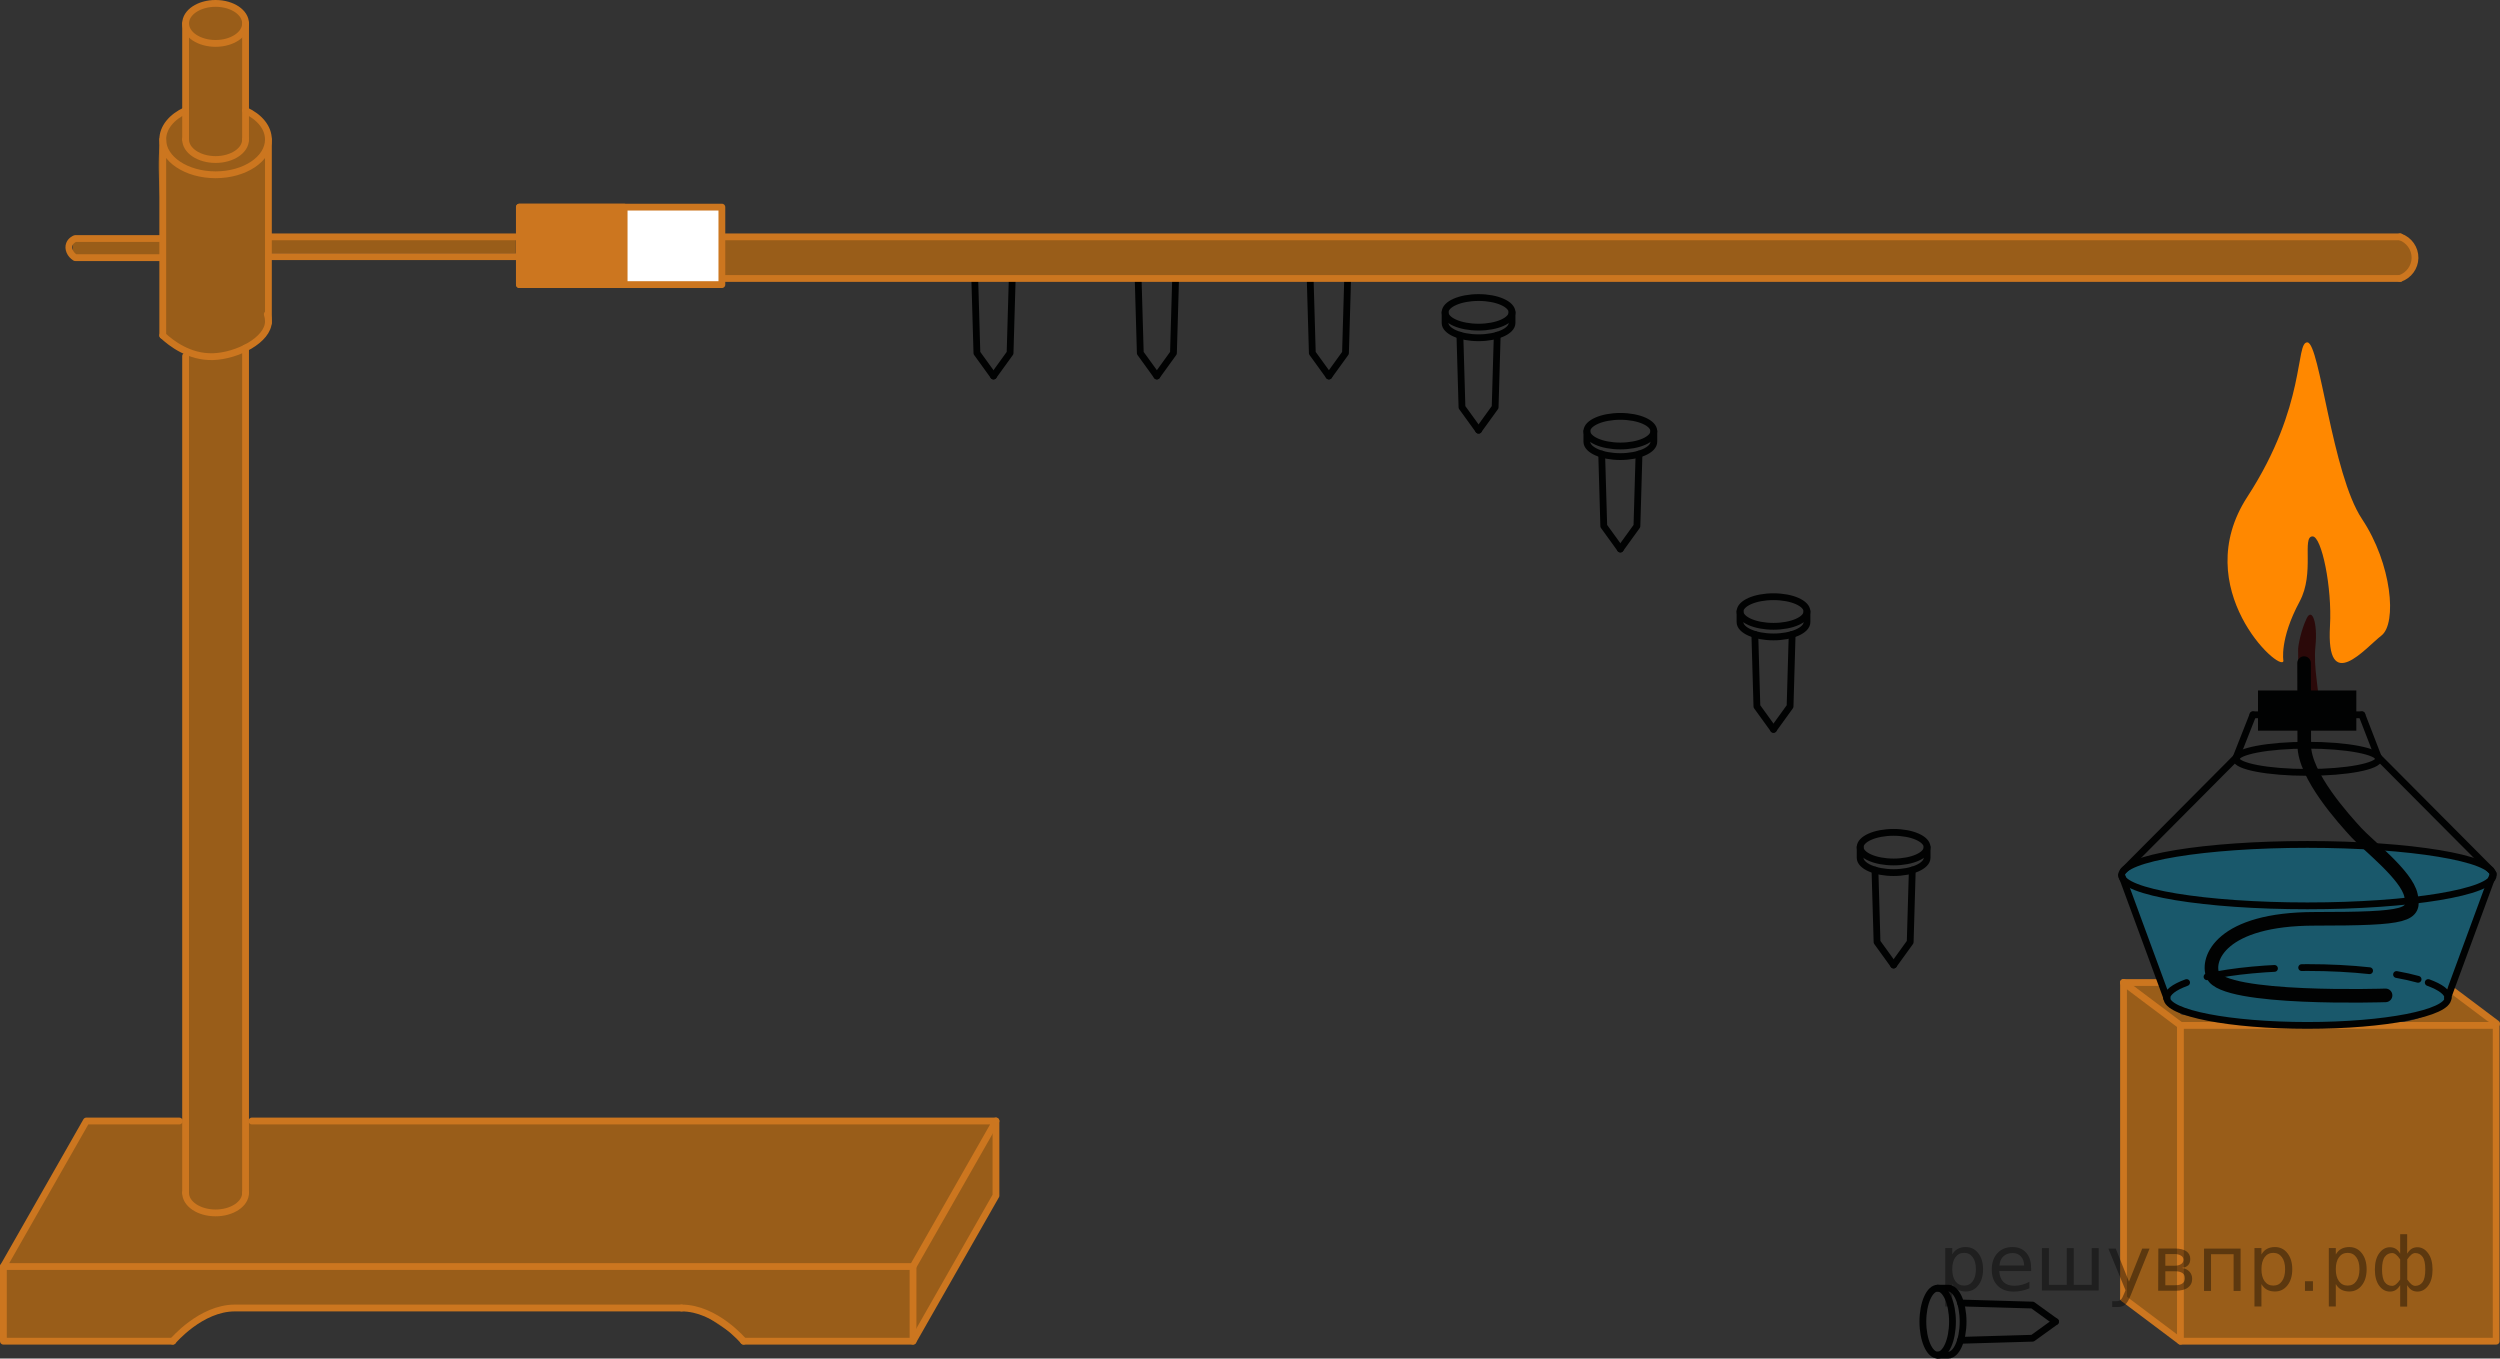 <?xml version="1.0" encoding="utf-8"?>
<!-- Generator: Adobe Illustrator 27.2.0, SVG Export Plug-In . SVG Version: 6.00 Build 0)  -->
<svg version="1.1" id="Слой_1" xmlns="http://www.w3.org/2000/svg" xmlns:xlink="http://www.w3.org/1999/xlink" x="0px" y="0px"
	 width="275.709px" height="149.823px" viewBox="0 0 275.709 149.823" enable-background="new 0 0 275.709 149.823"
	 xml:space="preserve">
<rect x="0" y="0" width="275.709" height="149.823" fill="#333333" stroke="none"/>
<rect x="8.054" y="26.551" opacity="0.5" fill="#FF8800" width="9.86" height="1.617"/>
<polyline fill="none" stroke="#010202" stroke-width="0.75" stroke-linecap="round" stroke-linejoin="round" stroke-miterlimit="8" points="
	109.566,41.466 111.394,38.936 111.624,30.995 "/>
<polyline fill="none" stroke="#010202" stroke-width="0.75" stroke-linecap="round" stroke-linejoin="round" stroke-miterlimit="8" points="
	109.566,41.466 107.737,38.936 107.508,30.995 "/>
<polyline fill="none" stroke="#010202" stroke-width="0.75" stroke-linecap="round" stroke-linejoin="round" stroke-miterlimit="8" points="
	127.584,41.466 129.412,38.936 129.643,30.995 "/>
<polyline fill="none" stroke="#010202" stroke-width="0.75" stroke-linecap="round" stroke-linejoin="round" stroke-miterlimit="8" points="
	127.584,41.466 125.756,38.936 125.526,30.995 "/>
<polyline fill="none" stroke="#010202" stroke-width="0.75" stroke-linecap="round" stroke-linejoin="round" stroke-miterlimit="8" points="
	146.556,41.466 148.385,38.936 148.615,30.995 "/>
<polyline fill="none" stroke="#010202" stroke-width="0.75" stroke-linecap="round" stroke-linejoin="round" stroke-miterlimit="8" points="
	146.556,41.466 144.728,38.936 144.498,30.995 "/>
<path opacity="0.5" fill="#FF8800" d="M264.238,30.707H79.782v-4.588h184.456c1.05,0.161,1.874,0.919,2.048,1.841
	C266.507,29.137,265.639,30.436,264.238,30.707z"/>
<rect x="29.602" y="26.306" opacity="0.5" fill="#FF8800" width="27.286" height="1.617"/>
<line fill="none" stroke="#CC761F" stroke-width="0.75" stroke-linecap="round" stroke-linejoin="round" stroke-miterlimit="8" x1="29.602" y1="28.305" x2="57.279" y2="28.305"/>
<line fill="none" stroke="#CC761F" stroke-width="0.75" stroke-linecap="round" stroke-linejoin="round" stroke-miterlimit="8" x1="29.602" y1="26.119" x2="264.688" y2="26.119"/>
<path opacity="0.5" fill="#FF8800" enable-background="new    " d="M234.19,108.359c1.339,0,2.678,0,4.017,0
	c0.117,0.501,0.371,1.298,0.958,2.121c0.484,0.679,1.019,1.129,1.404,1.404c7.562,1.374,13.704,1.555,17.998,1.442
	c6.578-0.173,10.328-1.075,11.466-3.522c0.132-0.283,0.204-0.534,0.245-0.705c1.562,1.329,3.124,2.659,4.686,3.989
	c0,1.177,0,2.353,0,3.53c0.108,10.431,0.216,20.862,0.324,31.293c-11.607,0-23.215,0-34.823,0
	c-2.086-1.593-4.173-3.187-6.259-4.78c-0.005-1.202-0.011-2.403-0.016-3.605
	C234.19,129.136,234.19,118.748,234.19,108.359z"/>
<path opacity="0.5" fill="#FF8800" enable-background="new    " d="M51.356,123.627c3.809-0,54.623-0,58.483,0
	c0,2.744,0,5.488,0,8.232c-3.049,5.35-6.098,10.701-9.147,16.051c-6.229,0-12.457,0-18.686,0
	c-1.698-1.134-3.397-2.268-5.095-3.402c-9.071-0.193-16.351-0.246-21.47-0.257c-10.838-0.022-14.119-0.053-19.404,0
	c-2.502,0.025-4.592,0.016-6.128,0c-3.59-0.036-4.595-0.111-6.021,0.332c-1.372,0.427-3.111,1.326-4.828,3.327
	c-6.228,0-12.457,0-18.685,0c0-2.744,0-5.489,0-8.233c3.049-5.35,6.099-10.7,9.148-16.05
	c3.611-0.063,7.222-0.126,10.833-0.189c0.149-28.234,0.298-56.468,0.447-84.702
	c-0.798-0.139-1.986-0.485-2.617-1.468c-0.656-1.021-0.391-2.231-0.255-3c0.096-0.541,0.064-2.808,0-7.34
	c-0.056-3.996-0.694-7.582-0.319-10.979c0.148-1.338,0.396-2.139,1.023-2.678c0.703-0.606,1.568-0.612,1.835-1.343
	c0.147-0.403,0-0.717-0.113-1.213c-0.26-1.143-0.028-1.872,0.114-3.064c0.123-1.029,0.205-2.626,0-5.069
	c0.554-1.333,1.863-2.206,3.306-2.206s2.752,0.873,3.306,2.206c0.001,3.201,0.002,6.403,0.003,9.604
	c0.529,0.337,1.257,0.903,1.804,1.806c0.911,1.505,0.788,3.069,0.723,4.128c-0.162,2.662,0.09,5.335-0.009,8
	c-0.068,1.81-0.112,4.377,0.009,7.51c0.098,0.262,0.49,1.402-0.043,2.66c-0.682,1.611-2.301,2.042-2.488,2.088
	c0.056,28.417,0.113,56.835,0.169,85.252C27.904,123.629,50.7,123.627,51.356,123.627z"/>
<polyline fill="none" stroke="#CC761F" stroke-width="0.75" stroke-linecap="round" stroke-linejoin="round" stroke-miterlimit="8" points="
	19.775,123.627 9.523,123.627 0.375,139.677 100.692,139.677 109.839,123.627 27.779,123.627 "/>
<polyline fill="none" stroke="#CC761F" stroke-width="0.75" stroke-linecap="round" stroke-linejoin="round" stroke-miterlimit="8" points="
	82.006,147.91 100.692,147.91 109.839,131.859 109.839,123.627 "/>
<polyline fill="none" stroke="#CC761F" stroke-width="0.75" stroke-linecap="round" stroke-linejoin="round" stroke-miterlimit="8" points="
	0.375,139.677 0.375,147.91 19.06,147.91 "/>
<path fill="none" stroke="#CC761F" stroke-width="0.75" stroke-linecap="round" stroke-linejoin="round" stroke-miterlimit="8" d="
	M13.229,131.859"/>
<line fill="none" stroke="#CC761F" stroke-width="0.75" stroke-linecap="round" stroke-linejoin="round" stroke-miterlimit="8" x1="100.692" y1="147.91" x2="100.692" y2="139.677"/>
<path fill="none" stroke="#CC761F" stroke-width="0.75" stroke-linecap="round" stroke-linejoin="round" stroke-miterlimit="8" d="
	M19.06,147.91c0,0,3.073-3.659,6.839-3.659h49.267"/>
<path fill="none" stroke="#CC761F" stroke-width="0.75" stroke-linecap="round" stroke-linejoin="round" stroke-miterlimit="8" d="
	M29.237,146.799"/>
<path fill="none" stroke="#CC761F" stroke-width="0.75" stroke-linecap="round" stroke-linejoin="round" stroke-miterlimit="8" d="
	M82.006,147.91c0,0-3.073-3.659-6.839-3.659"/>
<path fill="none" stroke="#CC761F" stroke-width="0.75" stroke-linecap="round" stroke-linejoin="round" stroke-miterlimit="8" d="
	M27.081,131.558c0,1.219-1.48,2.206-3.306,2.206s-3.306-0.987-3.306-2.206"/>
<ellipse fill="none" stroke="#CC761F" stroke-width="0.75" stroke-linecap="round" stroke-linejoin="round" stroke-miterlimit="8" cx="23.776" cy="2.581" rx="3.306" ry="2.206"/>
<path fill="none" stroke="#CC761F" stroke-width="0.75" stroke-linecap="round" stroke-linejoin="round" stroke-miterlimit="8" d="
	M23.776,13.18"/>
<path fill="none" stroke="#CC761F" stroke-width="0.75" stroke-linecap="round" stroke-linejoin="round" stroke-miterlimit="8" d="
	M27.082,15.387c0,1.218-1.48,2.206-3.306,2.206s-3.306-0.988-3.306-2.206"/>
<path fill="none" stroke="#CC761F" stroke-width="0.75" stroke-linecap="round" stroke-linejoin="round" stroke-miterlimit="8" d="
	M23.776,11.498"/>
<path fill="none" stroke="#CC761F" stroke-width="0.75" stroke-linecap="round" stroke-linejoin="round" stroke-miterlimit="8" d="
	M27.084,12.185c1.521,0.702,2.517,1.874,2.517,3.202c0,2.147-2.607,3.889-5.826,3.889s-5.827-1.741-5.827-3.889
	c0-1.329,0.998-2.502,2.521-3.204"/>
<path fill="none" stroke="#CC761F" stroke-width="0.75" stroke-linecap="round" stroke-linejoin="round" stroke-miterlimit="8" d="
	M17.949,34.596"/>
<path fill="none" stroke="#CC761F" stroke-width="0.75" stroke-linecap="round" stroke-linejoin="round" stroke-miterlimit="8" d="
	M29.479,34.659c0.081,0.254,0.124,0.517,0.124,0.784c0,2.039-3.442,3.807-6.104,3.89c-2.641,0.082-4.642-1.496-5.55-2.337
	"/>
<path fill="none" stroke="#CC761F" stroke-width="0.75" stroke-linecap="round" stroke-linejoin="round" stroke-miterlimit="8" d="
	M23.776,30.707"/>
<line fill="none" stroke="#CC761F" stroke-width="0.75" stroke-linecap="round" stroke-linejoin="round" stroke-miterlimit="8" x1="27.081" y1="38.377" x2="27.081" y2="131.558"/>
<line fill="none" stroke="#CC761F" stroke-width="0.75" stroke-linecap="round" stroke-linejoin="round" stroke-miterlimit="8" x1="27.082" y1="2.581" x2="27.082" y2="15.387"/>
<line fill="none" stroke="#CC761F" stroke-width="0.75" stroke-linecap="round" stroke-linejoin="round" stroke-miterlimit="8" x1="20.469" y1="39.276" x2="20.469" y2="131.558"/>
<line fill="none" stroke="#CC761F" stroke-width="0.75" stroke-linecap="round" stroke-linejoin="round" stroke-miterlimit="8" x1="20.47" y1="2.581" x2="20.47" y2="15.387"/>
<line fill="none" stroke="#CC761F" stroke-width="0.75" stroke-linecap="round" stroke-linejoin="round" stroke-miterlimit="8" x1="29.602" y1="15.387" x2="29.602" y2="35.6"/>
<line fill="none" stroke="#CC761F" stroke-width="0.75" stroke-linecap="round" stroke-linejoin="round" stroke-miterlimit="8" x1="17.949" y1="15.387" x2="17.949" y2="36.996"/>
<line fill="none" stroke="#CC761F" stroke-width="0.75" stroke-linecap="round" stroke-linejoin="round" stroke-miterlimit="8" x1="264.688" y1="30.707" x2="79.612" y2="30.707"/>
<path fill="none" stroke="#CC761F" stroke-width="0.75" stroke-linecap="round" stroke-linejoin="round" stroke-miterlimit="8" d="
	M21.697,28.305"/>
<path fill="none" stroke="#CC761F" stroke-width="0.75" stroke-linecap="round" stroke-linejoin="round" stroke-miterlimit="8" d="
	M21.697,32.322"/>
<path fill="none" stroke="#CC761F" stroke-width="0.75" stroke-linecap="round" stroke-linejoin="round" stroke-miterlimit="8" d="
	M24.953,26.119"/>
<path fill="none" stroke="#CC761F" stroke-width="0.75" stroke-linecap="round" stroke-linejoin="round" stroke-miterlimit="8" d="
	M21.697,28.305"/>
<path fill="none" stroke="#010202" stroke-width="0.75" stroke-linecap="round" stroke-linejoin="round" stroke-miterlimit="8" d="
	M63.059,34.151"/>
<path fill="#2B0909" d="M253.453,76.819c-0.157,0.586,1.966,2.116,2.208,0.39c0.138-0.985-0.555-3.455-0.303-5.984
	c0.251-2.53-0.373-4.291-0.982-3.006c-0.61,1.285-0.957,3.04-0.931,3.503S253.453,76.819,253.453,76.819z"/>
<path fill="#FF8800" d="M251.825,72.896c-0.312,1.384-10.535-8.027-3.973-18.116c6.562-10.089,5.254-17.122,6.622-17.02
	c1.369,0.101,2.708,14.512,6.012,19.472c3.303,4.959,3.884,11.522,2.143,12.862
	c-1.741,1.339-6.117,6.651-5.67-1.072c0.244-4.223-0.915-9.866-1.919-9.866c-1.216,0,0.264,4.031-1.428,7.182
	C251.357,70.539,251.825,72.896,251.825,72.896z"/>
<ellipse opacity="0.5" fill="#007EA5" enable-background="new    " cx="254.34" cy="96.513" rx="20.494" ry="3.387"/>
<path opacity="0.5" fill="#007EA5" enable-background="new    " d="M274.964,96.371l-5.04,13.688h0.053
	c0,1.87-6.945,3.387-15.506,3.387c-8.565,0-15.508-1.516-15.508-3.387l-4.987-13.548
	c0,1.871,9.176,3.387,20.495,3.387c11.317,0,20.492-1.516,20.492-3.387"/>
<ellipse fill="none" stroke="#010202" stroke-width="0.75" stroke-linecap="round" stroke-linejoin="round" stroke-miterlimit="8" cx="254.47" cy="96.513" rx="20.494" ry="3.387"/>
<path fill="none" stroke="#010202" stroke-width="0.75" stroke-linecap="round" stroke-linejoin="round" stroke-miterlimit="8" d="
	M254.471,106.672"/>
<ellipse fill="none" stroke="#010202" stroke-width="0.75" stroke-linecap="round" stroke-linejoin="round" stroke-miterlimit="8" cx="254.471" cy="83.684" rx="7.865" ry="1.498"/>
<path fill="none" stroke="#010202" stroke-width="0.75" stroke-linecap="round" stroke-linejoin="round" stroke-miterlimit="8" d="
	M261.933,83.407"/>
<line fill="none" stroke="#010202" stroke-width="0.75" stroke-linecap="round" stroke-linejoin="round" stroke-miterlimit="8" x1="274.728" y1="95.996" x2="262.2" y2="83.407"/>
<line fill="none" stroke="#010202" stroke-width="0.75" stroke-linecap="round" stroke-linejoin="round" stroke-miterlimit="8" x1="234.19" y1="96.026" x2="246.741" y2="83.407"/>
<line fill="none" stroke="#010202" stroke-width="0.75" stroke-linecap="round" stroke-linejoin="round" stroke-miterlimit="8" x1="248.462" y1="78.832" x2="260.479" y2="78.832"/>
<line fill="none" stroke="#010202" stroke-width="0.75" stroke-linecap="round" stroke-linejoin="round" stroke-miterlimit="8" x1="248.462" y1="78.832" x2="246.603" y2="83.545"/>
<line fill="none" stroke="#010202" stroke-width="0.75" stroke-linecap="round" stroke-linejoin="round" stroke-miterlimit="8" x1="260.479" y1="78.832" x2="262.301" y2="83.545"/>
<rect x="249.021" y="76.148" fill="#010202" width="10.845" height="4.432"/>
<path fill="none" stroke="#010202" stroke-width="1.5" stroke-linecap="round" stroke-linejoin="round" stroke-miterlimit="8" d="
	M263.089,109.773c0,0-17.879,0.59-19.05-2.219c-0.736-1.769,0.879-6.223,11.257-6.223s11.073-0.39,10.593-2.605
	c-0.477-2.215-4.711-5.471-6.024-6.903c-1.314-1.434-5.742-6.282-5.742-9.638l-0.02-9.055"/>
<g>
	<g>
		<path fill="none" stroke="#010202" stroke-width="0.75" stroke-linecap="round" stroke-linejoin="round" d="M238.963,110.093
			c0-0.634,0.797-1.226,2.183-1.734"/>
		
			<path fill="none" stroke="#010202" stroke-width="0.75" stroke-linecap="round" stroke-linejoin="round" stroke-dasharray="7.503,3.001" d="
			M243.399,107.721c2.814-0.628,6.735-1.017,11.07-1.017c4.955,0,9.368,0.508,12.207,1.299"/>
		<path fill="none" stroke="#010202" stroke-width="0.75" stroke-linecap="round" stroke-linejoin="round" d="M267.795,108.359
			c1.385,0.506,2.183,1.099,2.183,1.734"/>
	</g>
</g>
<path fill="none" stroke="#010202" stroke-width="0.75" stroke-linecap="round" stroke-linejoin="round" stroke-miterlimit="8" d="
	M250.823,103.547"/>
<rect x="240.465" y="113.087" fill="none" stroke="#CC761F" stroke-width="0.75" stroke-linecap="round" stroke-linejoin="round" stroke-miterlimit="10" width="34.823" height="34.823"/>
<line fill="none" stroke="#CC761F" stroke-width="0.75" stroke-linecap="round" stroke-linejoin="round" stroke-miterlimit="10" x1="234.19" y1="143.197" x2="240.465" y2="147.91"/>
<line fill="none" stroke="#CC761F" stroke-width="0.75" stroke-linecap="round" stroke-linejoin="round" stroke-miterlimit="10" x1="234.19" y1="108.359" x2="240.465" y2="113.072"/>
<line fill="none" stroke="#CC761F" stroke-width="0.75" stroke-linecap="round" stroke-linejoin="round" stroke-miterlimit="10" x1="234.19" y1="108.359" x2="234.19" y2="143.16"/>
<line fill="none" stroke="#CC761F" stroke-width="0.75" stroke-linecap="round" stroke-linejoin="round" stroke-miterlimit="10" x1="270.278" y1="109.099" x2="275.334" y2="112.895"/>
<line fill="none" stroke="#CC761F" stroke-width="0.75" stroke-linecap="round" stroke-linejoin="round" stroke-miterlimit="10" x1="234.19" y1="108.359" x2="238.207" y2="108.359"/>
<rect x="57.279" y="22.842" fill="#FFFFFF" stroke="#CC761F" stroke-width="0.75" stroke-linecap="round" stroke-linejoin="round" stroke-miterlimit="8" width="22.332" height="8.546"/>
<rect x="57.279" y="22.842" fill="#CC761F" stroke="#CC761F" stroke-width="0.75" stroke-linecap="round" stroke-linejoin="round" stroke-miterlimit="8" width="11.554" height="8.546"/>
<path fill="none" stroke="#CC761F" stroke-width="0.75" stroke-linecap="round" stroke-linejoin="round" stroke-miterlimit="8" d="
	M264.688,30.707c0.968-0.332,1.628-1.235,1.647-2.248c0.02-1.046-0.647-1.997-1.647-2.34"/>
<ellipse fill="none" stroke="#010202" stroke-width="0.75" stroke-linecap="round" stroke-linejoin="round" stroke-miterlimit="8" cx="163.061" cy="34.446" rx="3.692" ry="1.633"/>
<path fill="none" stroke="#010202" stroke-width="0.75" stroke-linecap="round" stroke-linejoin="round" stroke-miterlimit="8" d="
	M166.753,34.446v1.169c0,0.902-1.653,1.634-3.692,1.634c-2.039,0-3.692-0.731-3.692-1.634v-1.169"/>
<polyline fill="none" stroke="#010202" stroke-width="0.75" stroke-linecap="round" stroke-linejoin="round" stroke-miterlimit="8" points="
	163.061,47.442 164.889,44.912 165.119,36.971 "/>
<polyline fill="none" stroke="#010202" stroke-width="0.75" stroke-linecap="round" stroke-linejoin="round" stroke-miterlimit="8" points="
	163.061,47.442 161.232,44.912 161.003,36.971 "/>
<ellipse fill="none" stroke="#010202" stroke-width="0.75" stroke-linecap="round" stroke-linejoin="round" stroke-miterlimit="8" cx="178.698" cy="47.552" rx="3.692" ry="1.633"/>
<path fill="none" stroke="#010202" stroke-width="0.75" stroke-linecap="round" stroke-linejoin="round" stroke-miterlimit="8" d="
	M182.39,47.552v1.169c0,0.902-1.653,1.634-3.692,1.634c-2.039,0-3.692-0.731-3.692-1.634v-1.169"/>
<polyline fill="none" stroke="#010202" stroke-width="0.75" stroke-linecap="round" stroke-linejoin="round" stroke-miterlimit="8" points="
	178.698,60.548 180.526,58.018 180.756,50.077 "/>
<polyline fill="none" stroke="#010202" stroke-width="0.75" stroke-linecap="round" stroke-linejoin="round" stroke-miterlimit="8" points="
	178.698,60.548 176.869,58.018 176.64,50.077 "/>
<ellipse fill="none" stroke="#010202" stroke-width="0.75" stroke-linecap="round" stroke-linejoin="round" stroke-miterlimit="8" cx="195.587" cy="67.439" rx="3.692" ry="1.633"/>
<path fill="none" stroke="#010202" stroke-width="0.75" stroke-linecap="round" stroke-linejoin="round" stroke-miterlimit="8" d="
	M199.279,67.439v1.169c0,0.902-1.653,1.634-3.692,1.634s-3.692-0.731-3.692-1.634v-1.169"/>
<polyline fill="none" stroke="#010202" stroke-width="0.75" stroke-linecap="round" stroke-linejoin="round" stroke-miterlimit="8" points="
	195.587,80.436 197.415,77.906 197.645,69.965 "/>
<polyline fill="none" stroke="#010202" stroke-width="0.75" stroke-linecap="round" stroke-linejoin="round" stroke-miterlimit="8" points="
	195.587,80.436 193.758,77.906 193.529,69.965 "/>
<ellipse fill="none" stroke="#010202" stroke-width="0.75" stroke-linecap="round" stroke-linejoin="round" stroke-miterlimit="8" cx="208.835" cy="93.429" rx="3.692" ry="1.633"/>
<path fill="none" stroke="#010202" stroke-width="0.75" stroke-linecap="round" stroke-linejoin="round" stroke-miterlimit="8" d="
	M212.527,93.429v1.169c0,0.902-1.653,1.634-3.692,1.634s-3.692-0.731-3.692-1.634v-1.169"/>
<polyline fill="none" stroke="#010202" stroke-width="0.75" stroke-linecap="round" stroke-linejoin="round" stroke-miterlimit="8" points="
	208.835,106.425 210.663,103.895 210.894,95.954 "/>
<polyline fill="none" stroke="#010202" stroke-width="0.75" stroke-linecap="round" stroke-linejoin="round" stroke-miterlimit="8" points="
	208.835,106.425 207.007,103.895 206.777,95.954 "/>
<ellipse fill="none" stroke="#010202" stroke-width="0.75" stroke-linecap="round" stroke-linejoin="round" stroke-miterlimit="8" cx="213.694" cy="145.756" rx="1.633" ry="3.692"/>
<path fill="none" stroke="#010202" stroke-width="0.75" stroke-linecap="round" stroke-linejoin="round" stroke-miterlimit="8" d="
	M213.694,142.064h1.169c0.902,0,1.634,1.653,1.634,3.692c0,2.039-0.731,3.692-1.634,3.692h-1.169"/>
<polyline fill="none" stroke="#010202" stroke-width="0.75" stroke-linecap="round" stroke-linejoin="round" stroke-miterlimit="8" points="
	226.69,145.756 224.16,143.928 216.219,143.698 "/>
<polyline fill="none" stroke="#010202" stroke-width="0.75" stroke-linecap="round" stroke-linejoin="round" stroke-miterlimit="8" points="
	226.69,145.756 224.16,147.585 216.219,147.814 "/>
<path fill="none" stroke="#010202" stroke-width="0.75" stroke-linecap="round" stroke-linejoin="round" stroke-miterlimit="8" d="
	M269.978,110.06c0,1.672-6.945,3.027-15.506,3.027c-8.565,0-15.508-1.356-15.508-3.027"/>
<line fill="none" stroke="#010202" stroke-width="0.75" stroke-linecap="round" stroke-linejoin="round" stroke-miterlimit="8" x1="238.963" y1="110.06" x2="233.976" y2="96.514"/>
<line fill="none" stroke="#010202" stroke-width="0.75" stroke-linecap="round" stroke-linejoin="round" stroke-miterlimit="8" x1="269.925" y1="110.06" x2="274.964" y2="96.371"/>
<path fill="none" stroke="#CC761F" stroke-width="0.75" stroke-linecap="round" stroke-linejoin="round" stroke-miterlimit="8" d="
	M17.915,28.413H8.292c-0.576-0.358-0.821-0.994-0.638-1.486c0.149-0.401,0.535-0.578,0.638-0.621
	c3.207,0,6.415,0,9.622,0"/>
<g style="stroke:none;fill:#000;fill-opacity:0.40"><path d="m 215.3,141.6 v 2.48 h -0.77 v -6.44 h 0.77 v 0.71 q 0.24,-0.42 0.61,-0.62 0.37,-0.20 0.88,-0.20 0.85,0 1.38,0.68 0.53,0.68 0.53,1.77 0,1.10 -0.53,1.77 -0.53,0.68 -1.38,0.68 -0.51,0 -0.88,-0.20 -0.37,-0.20 -0.61,-0.62 z m 2.61,-1.63 q 0,-0.85 -0.35,-1.32 -0.35,-0.48 -0.95,-0.48 -0.61,0 -0.96,0.48 -0.35,0.48 -0.35,1.32 0,0.85 0.35,1.33 0.35,0.48 0.96,0.48 0.61,0 0.95,-0.48 0.35,-0.48 0.35,-1.33 z"/><path d="m 224.0,139.8 v 0.38 h -3.52 q 0.05,0.79 0.47,1.21 0.43,0.41 1.19,0.41 0.44,0 0.85,-0.11 0.42,-0.11 0.82,-0.33 v 0.72 q -0.41,0.17 -0.85,0.27 -0.43,0.09 -0.88,0.09 -1.12,0 -1.77,-0.65 -0.65,-0.65 -0.65,-1.76 0,-1.15 0.62,-1.82 0.62,-0.68 1.67,-0.68 0.94,0 1.49,0.61 0.55,0.60 0.55,1.65 z m -0.77,-0.23 q -0.01,-0.63 -0.35,-1.00 -0.34,-0.38 -0.91,-0.38 -0.64,0 -1.03,0.36 -0.38,0.36 -0.44,1.02 z"/><path d="m 228.7,141.7 h 1.98 v -4.05 h 0.77 v 4.67 h -6.26 v -4.67 h 0.77 v 4.05 h 1.97 v -4.05 h 0.77 z"/><path d="m 235.0,142.8 q -0.33,0.83 -0.63,1.09 -0.31,0.25 -0.82,0.25 h -0.61 v -0.64 h 0.45 q 0.32,0 0.49,-0.15 0.17,-0.15 0.39,-0.71 l 0.14,-0.35 -1.89,-4.59 h 0.81 l 1.46,3.65 1.46,-3.65 h 0.81 z"/><path d="m 238.8,140.2 v 1.54 h 1.09 q 0.53,0 0.80,-0.20 0.28,-0.20 0.28,-0.57 0,-0.38 -0.28,-0.57 -0.28,-0.20 -0.80,-0.20 z m 0,-1.90 v 1.29 h 1.01 q 0.43,0 0.71,-0.17 0.28,-0.17 0.28,-0.48 0,-0.31 -0.28,-0.47 -0.28,-0.17 -0.71,-0.17 z m -0.77,-0.61 h 1.82 q 0.82,0 1.26,0.30 0.44,0.30 0.44,0.85 0,0.43 -0.23,0.68 -0.23,0.25 -0.67,0.31 0.53,0.10 0.82,0.42 0.29,0.32 0.29,0.79 0,0.62 -0.48,0.97 -0.48,0.34 -1.37,0.34 h -1.90 z"/><path d="m 247.1,137.7 v 4.67 h -0.77 v -4.05 h -2.49 v 4.05 h -0.77 v -4.67 z"/><path d="m 249.4,141.6 v 2.48 h -0.77 v -6.44 h 0.77 v 0.71 q 0.24,-0.42 0.61,-0.62 0.37,-0.20 0.88,-0.20 0.85,0 1.38,0.68 0.53,0.68 0.53,1.77 0,1.10 -0.53,1.77 -0.53,0.68 -1.38,0.68 -0.51,0 -0.88,-0.20 -0.37,-0.20 -0.61,-0.62 z m 2.61,-1.63 q 0,-0.85 -0.35,-1.32 -0.35,-0.48 -0.95,-0.48 -0.61,0 -0.96,0.48 -0.35,0.48 -0.35,1.32 0,0.85 0.35,1.33 0.35,0.48 0.96,0.48 0.61,0 0.95,-0.48 0.35,-0.48 0.35,-1.33 z"/><path d="m 254.2,141.3 h 0.88 v 1.06 h -0.88 z"/><path d="m 257.6,141.6 v 2.48 h -0.77 v -6.44 h 0.77 v 0.71 q 0.24,-0.42 0.61,-0.62 0.37,-0.20 0.88,-0.20 0.85,0 1.38,0.68 0.53,0.68 0.53,1.77 0,1.10 -0.53,1.77 -0.53,0.68 -1.38,0.68 -0.51,0 -0.88,-0.20 -0.37,-0.20 -0.61,-0.62 z m 2.61,-1.63 q 0,-0.85 -0.35,-1.32 -0.35,-0.48 -0.95,-0.48 -0.61,0 -0.96,0.48 -0.35,0.48 -0.35,1.32 0,0.85 0.35,1.33 0.35,0.48 0.96,0.48 0.61,0 0.95,-0.48 0.35,-0.48 0.35,-1.33 z"/><path d="m 262.7,140.0 q 0,0.98 0.30,1.40 0.30,0.41 0.82,0.41 0.41,0 0.88,-0.70 v -2.22 q -0.47,-0.70 -0.88,-0.70 -0.51,0 -0.82,0.42 -0.30,0.41 -0.30,1.39 z m 2,4.10 v -2.37 q -0.24,0.39 -0.51,0.55 -0.27,0.16 -0.62,0.16 -0.70,0 -1.18,-0.64 -0.48,-0.65 -0.48,-1.79 0,-1.15 0.48,-1.80 0.49,-0.66 1.18,-0.66 0.35,0 0.62,0.16 0.28,0.16 0.51,0.55 v -2.15 h 0.77 v 2.15 q 0.24,-0.39 0.51,-0.55 0.28,-0.16 0.62,-0.16 0.70,0 1.18,0.66 0.49,0.66 0.49,1.80 0,1.15 -0.49,1.79 -0.48,0.64 -1.18,0.64 -0.35,0 -0.62,-0.16 -0.27,-0.16 -0.51,-0.55 v 2.37 z m 2.77,-4.10 q 0,-0.98 -0.30,-1.39 -0.30,-0.42 -0.81,-0.42 -0.41,0 -0.88,0.70 v 2.22 q 0.47,0.70 0.88,0.70 0.51,0 0.81,-0.41 0.30,-0.42 0.30,-1.40 z"/></g></svg>

<!--File created and owned by https://sdamgia.ru. Copying is prohibited. All rights reserved.-->
